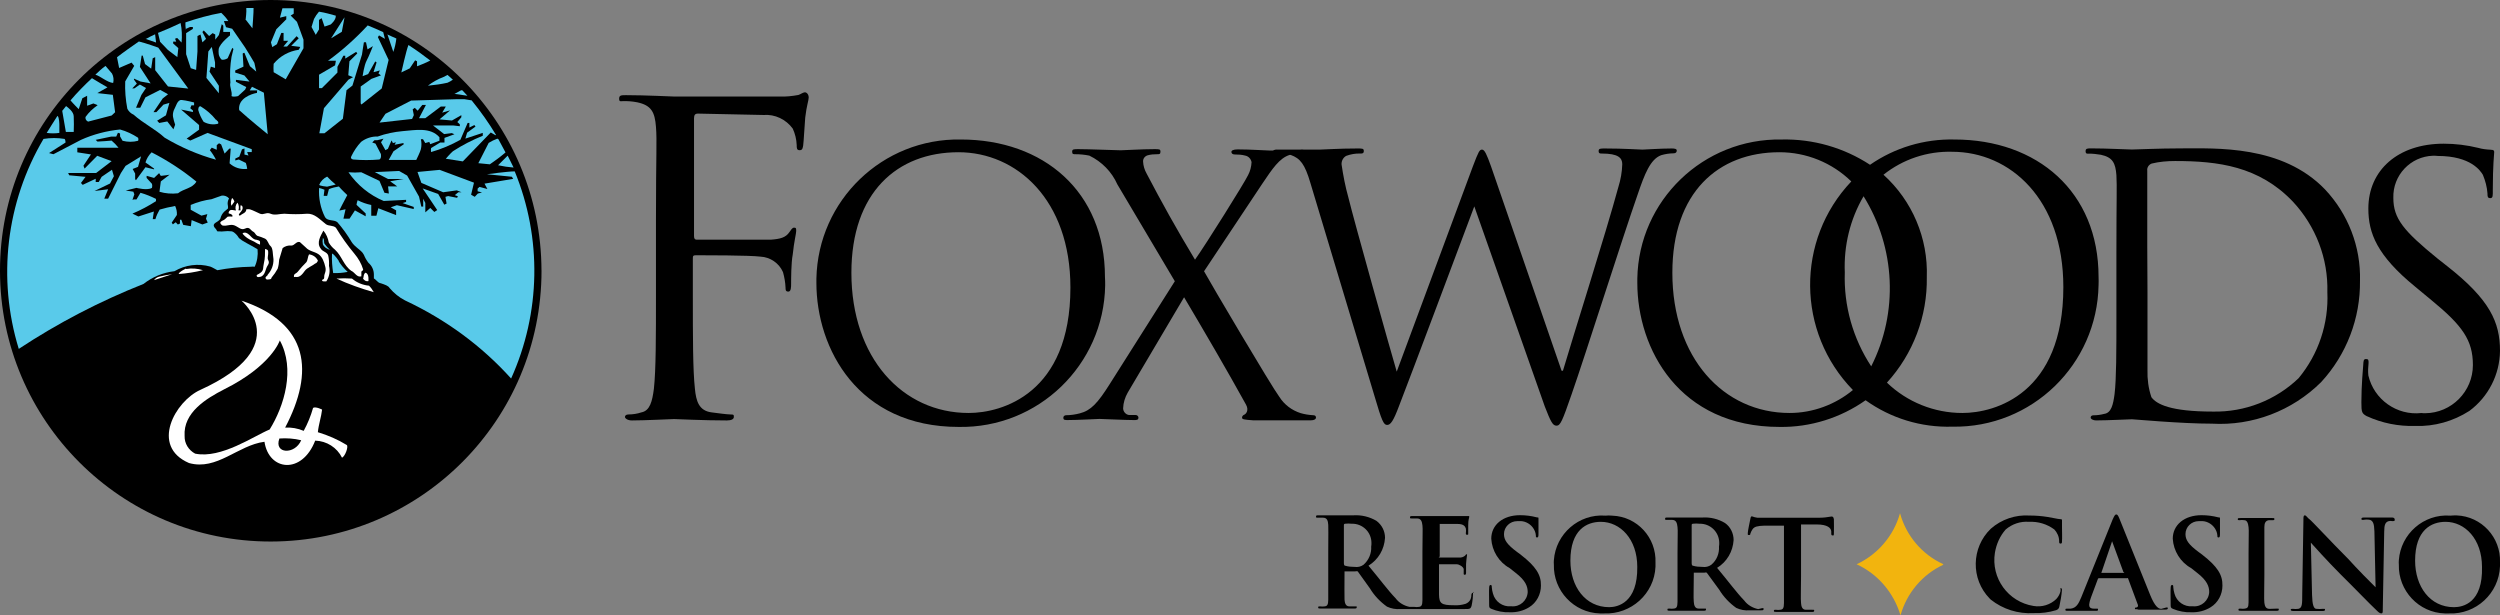 <?xml version="1.0" encoding="UTF-8"?>
<svg xmlns="http://www.w3.org/2000/svg" id="Layer_1" data-name="Layer 1" viewBox="0 0 591.38 145.56">
  <rect x="0" y="0" width="591.38" height="145.56" fill="#808080" stroke="none"/>
  <defs>
    <style>
      .cls-1 {
        fill: #000;
      }

      .cls-1, .cls-2, .cls-3, .cls-4 {
        stroke-width: 0px;
      }

      .cls-2 {
        fill: #f2b40e;
      }

      .cls-3 {
        fill: #fff;
      }

      .cls-4 {
        fill: #59caea;
      }
    </style>
  </defs>
  <g>
    <path class="cls-1" d="M190.32,21.86c-.38,0-.82.38-1.43.6-1.48.27-2.96.44-4.44.38h-24.89c-.49,0-6.91-.33-11.46-.33-1.1,0-1.64,0-1.64.82s.38.6.82.6c1.15-.05,2.3.05,3.45.27,3.34.71,4.17,2.3,4.44,5.81.27,3.45,0,6.09,0,21.93v17.76c0,9.81,0,17.82-.49,22.26-.38,2.96-.93,5.21-2.96,5.59-.99.33-2.03.49-3.07.49-.6,0-.82.33-.82.6s.55.82,1.64.82c3.07,0,9.49-.33,9.98-.33s6.91.33,12.5.33c1.1,0,1.64-.33,1.64-.82s0-.6-.82-.6-3.18-.33-4.44-.49c-3.02-.38-3.67-2.69-3.95-5.59-.49-4.44-.49-12.34-.49-22.26v-8.39c0-.71,0-.93.71-.93,1.75,0,12.77,0,15.3.33,2.3.11,4.39,1.54,5.32,3.67.33,1.21.55,2.41.6,3.67,0,.49,0,.93.66.93s.66-1.04.66-1.97,0-4.82.38-6.8c.33-3.18.82-4.93.82-5.54s0-.82-.49-.82-.71.55-1.1,1.04c-.88,1.32-2.19,1.64-4.44,1.81h-17.43c-.6,0-.71-.33-.71-.93v-27.8c0-.82.33-1.1.88-1.1l15.57.33c2.69-.22,5.32,1.04,6.91,3.23.55,1.21.88,2.52.93,3.89,0,.71,0,1.21.71,1.21s.71-.6.82-1.1.38-5.59.49-6.63c.33-2.85.82-4.06.82-4.72s-.38-1.26-.99-1.26Z"></path>
    <path class="cls-1" d="M261.38,65.51c0-20.18-14.53-32.51-34.1-32.51-18.48-.33-33.77,14.36-34.16,32.9v.99c0,15.63,9.87,34.1,33.66,34.1,18.81.33,34.32-14.64,34.65-33.44,0-.66,0-1.37-.05-2.03ZM229.14,97.69c-15.63,0-27.74-12.99-27.74-33.17,0-19.02,10.86-28.51,25.33-28.51,13.71,0,26.48,11.18,26.48,32.02,0,25.11-16.23,29.66-24.07,29.66Z"></path>
    <path class="cls-1" d="M368.18,100.7c.93,0,1.37-1.04,3.56-7.35,3.34-9.54,11.9-36.62,15.68-47.43,1.59-4.66,2.96-8.28,5.54-9.21.93-.27,1.92-.44,2.91-.44.55,0,.77-.27.77-.66s-.44-.49-1.21-.49c-2.63,0-6.31.27-6.91.27s-4.44-.27-8.88-.27c-1.04,0-1.48,0-1.48.6s.33.6.77.6c3.89,0,4.82,1.04,4.82,2.52-.05,1.86-.38,3.67-.93,5.43-2.96,10.91-10.8,35.58-13.1,43.42h-.33l-16.67-48.3c-1.04-2.91-1.54-4-2.14-4s-.82.44-2.14,3.89l-18.04,48.63h0c-1.32-4.44-10.14-35.8-11.46-41.28-.71-2.52-1.21-5.15-1.59-7.73-.05-.82.38-1.64,1.1-2.03,1.04-.38,2.19-.6,3.34-.55.44,0,.82,0,.82-.6s-.33-.6-1.54-.6c-4.44,0-8,.27-8.88.27h-3.78c-.27-.05-.6-.05-.88,0h-5.32c-.38-.05-.77.05-1.1.22h-.77c-.77,0-4.44-.27-7.57-.27-1.04,0-1.48.27-1.48.6s.27.6.77.6c.88,0,1.7.05,2.52.27.77.16,1.32.77,1.48,1.54-.05,1.1-.33,2.14-.82,3.07-.82,1.75-9.98,16.39-12.56,20.01-4.44-7.35-7.9-13.6-11.46-20.4-.49-.88-.77-1.81-.82-2.8-.05-.66.38-1.26,1.04-1.48.77-.22,1.54-.27,2.3-.27.49,0,.77,0,.77-.6s-.27-.6-1.43-.6c-2.91,0-7.24.27-8,.27s-7.57-.27-9.98-.27c-1.1,0-1.48,0-1.48.6s.27.6.77.6c1.1,0,2.19.11,3.29.33,2.96,1.43,5.32,3.84,6.63,6.8l13.6,22.92-15.41,24.34c-2.8,4.44-4.44,6.25-7.07,6.91-1.04.27-2.14.44-3.23.44-.33,0-.66.22-.66.55h0c0,.33,0,.6.82.6,2.8,0,6.96-.27,7.73-.27s6.14.27,8.17.27c.6,0,1.04,0,1.04-.6,0-.33-.33-.6-.66-.6h-1.59c-.77-.11-1.37-.82-1.37-1.59.05-1.32.44-2.58,1.1-3.73l13.32-22.53c5.1,8.61,10.03,17.05,14.64,25.38.77,1.37,0,2.25-.44,2.41-.27.11-.49.38-.49.66,0,.44.38.49,2.63.66h13.65c.77,0,1.21-.27,1.21-.66s-.27-.55-.66-.55c-.99-.05-2.03-.22-2.96-.49-2.08-.66-3.84-1.97-5.04-3.84-1.75-2.3-16.39-27.08-17.82-29.72l13.71-20.61c2.47-3.67,4.11-6.14,6.52-6.91h.27c2.25.82,3.34,2.14,4.66,6.63l15.19,50.5c1.7,5.81,2.14,6.74,2.96,6.74s1.48-.93,2.8-4.44c3.07-7.9,14.75-39.09,17.82-47.26h0l16.67,47.32c1.37,3.51,1.86,4.55,2.74,4.55Z"></path>
    <path class="cls-1" d="M494.06,36.34c.99,0,1.92.11,2.91.27,2.8.6,3.45,1.97,3.67,4.82.16,2.91,0,5.1,0,18.37v14.97c0,8.17,0,14.91-.44,18.48-.33,2.47-.77,4.44-2.47,4.66-.82.22-1.7.33-2.52.33-.49,0-.66.27-.66.55s.44.66,1.37.66c2.52,0,7.9-.27,8.39-.27.44,0,11.62,1.04,18.92,1.04,9.59.55,18.97-3.02,25.82-9.81,6.03-6.52,9.32-15.13,9.21-24.01.22-8-2.8-15.79-8.28-21.6-10.14-10.53-25.71-9.7-34.16-9.7-5.1,0-10.53.27-11.51.27-1.04,0-5.81-.27-9.59-.27-.93,0-1.37,0-1.37.66s.38.6.71.6ZM507.94,58.54v-18.15c-.11-.71.33-1.43,1.04-1.7,1.81-.44,3.67-.6,5.54-.6,10.14,0,19.85,1.21,27.85,9.59,5.43,5.81,8.39,13.49,8.17,21.44.33,7.4-2.08,14.64-6.8,20.34-5.43,5.21-12.72,8.06-20.29,7.9-10.03,0-13.32-1.75-14.53-3.4-.71-2.08-.99-4.28-.93-6.47v-18.48l-.05-10.47Z"></path>
    <path class="cls-1" d="M559.91,98.46c3.56,1.64,7.46,2.41,11.4,2.3,4.55.16,8.99-1.1,12.83-3.56,4.5-3.34,7.18-8.61,7.24-14.2,0-6.8-2.41-12.12-12.45-20.01l-2.36-1.86c-8-6.52-10.42-9.43-10.42-14.31-.16-5.37,4.06-9.81,9.38-9.98.38,0,.71,0,1.1.05,7.9,0,10.14,3.56,10.69,4.44.6,1.43.99,2.91,1.1,4.44,0,.66,0,1.1.66,1.1s.6-.6.6-1.97c0-5.81.33-8.61.33-8.88s0-.6-.82-.6c-.99-.05-2.03-.16-2.96-.44-2.69-.66-5.43-.99-8.17-.99-10.8,0-17.82,6.25-17.82,15.35,0,5.81,2.03,11.08,11.08,18.48l3.84,3.18c7.35,6.03,9.81,9.49,9.81,15.35,0,6.25-5.04,11.35-11.29,11.4-.27,0-.6,0-.88-.05-5.81.66-11.24-3.18-12.56-8.88-.11-.99-.05-1.97.05-2.96,0-.66,0-.93-.6-.93s-.6.44-.66,1.37-.44,4.77-.44,8.88c0,2.36.11,2.63,1.32,3.29Z"></path>
    <path class="cls-1" d="M496.42,65.51c0-20.18-14.53-32.51-34.1-32.51-7.13-.16-14.09,1.92-19.96,5.98-6.2-4.06-13.49-6.14-20.89-5.98-18.53-.33-33.83,14.42-34.16,32.9v.99c0,15.63,9.87,34.1,33.66,34.1,7.29.11,14.42-2.14,20.34-6.31,5.98,4.28,13.16,6.47,20.51,6.25,18.81.33,34.27-14.69,34.6-33.5.05-.66,0-1.26,0-1.92ZM423.34,97.69c-15.63,0-27.74-12.99-27.74-33.17,0-19.02,10.86-28.51,25.33-28.51,6.36,0,12.45,2.47,17,6.91-13.16,13.87-12.94,35.69.38,49.34-4.17,3.45-9.49,5.43-14.97,5.43ZM436.39,64.46c-.27-6.31,1.26-12.61,4.44-18.04,7.57,12.17,8.28,27.47,1.81,40.24-4.33-6.58-6.52-14.36-6.25-22.2h0ZM464.18,97.69c-6.63,0-13.05-2.58-17.82-7.18,6.2-6.8,9.59-15.74,9.43-24.95.33-9.21-3.45-18.09-10.25-24.23,4.61-3.67,10.36-5.59,16.23-5.43,13.71,0,26.32,11.18,26.32,32.02,0,25.22-16.12,29.77-23.9,29.77Z"></path>
  </g>
  <g>
    <path class="cls-1" d="M433.17,122.19c-.91.17-1.87.28-2.84.28h-14.63c-.45-.06-.85-.17-1.3-.34,0,0-.28,0-.34.57-.11.57-.62,2.89-.62,3.4s0,.45.28.45.28,0,.34-.34c.11-.34.28-.68.51-1.02.45-.62,1.13-.79,2.84-.85h4.59v18.31c0,1.25-.28,1.53-.85,1.59-.34.06-.68.06-1.08,0-.34,0-.45,0-.45.23s0,.28.62.28h8.34c.34,0,.57,0,.57-.28s0-.23-.45-.23h-1.53c-.85,0-1.08-.79-1.13-1.59-.11-.85,0-3.57,0-6.29v-12.3h3.69c2.61,0,3.4.85,3.46,1.64v.34c0,.45,0,.62.34.62s.23,0,.28-.45,0-2.84,0-3.4c-.11-.68-.4-.62-.62-.62Z"></path>
    <path class="cls-2" d="M459.6,133.42c-4.99-2.32-8.68-6.69-10.15-12.02-1.47,5.33-5.27,9.75-10.26,12.08h0c5.05,2.32,8.79,6.75,10.38,12.08,1.47-5.27,5.16-9.64,10.09-11.96h0v-.17h-.06Z"></path>
    <path class="cls-1" d="M415.88,144.08c-1.3-.28-2.49-.96-3.29-2.04-1.76-1.81-3.8-4.59-6.41-7.71,2.32-1.42,3.74-3.86,3.91-6.58,0-1.59-.74-3.12-2.04-4.03-1.59-.96-3.46-1.42-5.33-1.3h-8.22c-.45,0-.62,0-.62.28s0,.28.51.28h1.13c.96,0,1.19.68,1.3,1.7s0,1.76,0,6.24v11.45c0,1.25-.28,1.53-.85,1.59-.34.06-.68.06-1.08,0-.34,0-.45,0-.45.23s0,.28.62.28h7.88c.34,0,.62,0,.62-.28s0-.23-.34-.23h-1.42c-.85,0-1.08-.79-1.13-1.59-.11-.85,0-3.57,0-6.29v-.62h2.55c.17-.06.34-.06.51,0,.34.45,1.76,2.44,2.95,4.03,1.02,1.7,2.44,3.18,4.03,4.31.96.45,2.1.68,3.18.57h2.72c.34,0,.57,0,.57-.28s0-.23-.34-.23l-.96.23ZM404.82,133.59c-.62.45-1.36.62-2.1.51-.74,0-1.53-.06-2.27-.28,0,0-.28,0-.28-.57v-8.96c0-.23,0-.34.28-.4.51-.06,1.02-.06,1.59,0,2.55-.06,4.65,1.98,4.65,4.54,0,.28,0,.57-.06.85.11,1.59-.51,3.23-1.81,4.31Z"></path>
    <path class="cls-1" d="M359.74,131.21l-.85-.62c-2.44-1.81-3.12-2.89-3.12-4.25,0-1.7,1.42-3.06,3.12-3.06h.4c1.25-.11,2.44.45,3.23,1.42.45.57.74,1.25.79,1.93,0,.34,0,.51.28.51s.34-.23.34-.85v-3.57c0-.4,0-.28-.4-.34-1.3-.34-2.61-.51-3.97-.51-4.08,0-6.8,2.32-6.8,5.56.17,2.89,1.81,5.56,4.37,6.97l1.36,1.08c2.44,1.87,2.89,3.29,2.89,4.59-.11,1.98-1.81,3.52-3.8,3.35h-.17c-1.93.17-3.74-1.08-4.25-3.01-.17-.51-.23-1.02-.28-1.53,0-.23,0-.51-.28-.51s-.34.34-.34.79c-.06.45,0,2.27,0,3.86,0,.62,0,.79.57,1.02,1.36.57,2.84.85,4.31.79,1.64.06,3.23-.34,4.59-1.19,1.76-1.08,2.78-3.06,2.78-5.1.06-2.55-1.19-4.54-4.76-7.31Z"></path>
    <path class="cls-1" d="M379.7,121.97c-6.24-.45-11.68,4.31-12.13,10.55,0,.34-.06.68,0,1.02-.17,6.18,4.71,11.4,10.89,11.57h.96c6.41.28,11.91-4.65,12.19-11.06v-.96c.23-5.9-4.31-10.89-10.21-11.11-.57-.06-1.13-.06-1.7,0ZM380.67,143.63c-5.67,0-9.19-4.88-9.19-11,0-7.31,3.86-9.19,7.2-9.19,4.59,0,8.62,4.08,8.62,10.66.11,8.51-4.65,9.53-6.69,9.53h.06Z"></path>
    <path class="cls-1" d="M536.83,144.02c-.85,0-1.08-.62-1.19-1.42s0-3.57,0-6.46v-11.45c0-.96.28-1.53,1.08-1.64h.85c.28,0,.45,0,.45-.28s-.23-.23-.62-.23h-7.37c-.45,0-.68,0-.68.23s0,.28.45.28c.34-.06.68-.06,1.08,0,.62,0,.91.62,1.02,1.64.11,1.02,0,1.76,0,6.24v11.57c0,1.19-.28,1.36-.85,1.47-.34.06-.68.06-1.08,0-.34,0-.45,0-.45.23s0,.28.62.28h8.34c.34,0,.57,0,.57-.28s0-.23-.45-.23l-1.76.06Z"></path>
    <path class="cls-1" d="M348.4,140.23s-.28,0-.34.45c0,1.19-.57,1.81-1.36,2.15-.91.28-1.81.4-2.78.34-3.01,0-3.46-.45-3.52-2.49v-7.2h4.2c.57,0,1.53.57,1.64,1.13v1.08c-.06.11.06.23.17.28h.11c.28,0,.28-.34.28-.57v-1.98c.06-.74.11-1.42.23-2.1v-.23s-.28,0-.45.34c-.4.34-.91.51-1.42.45h-4.59c-.57,0,0,0,0-.34v-7.6h4.2c1.47,0,1.81.57,1.98,1.08.06.34.06.68,0,1.08,0,.28,0,.4.28.4s.28,0,.28-.34v-1.93c0-1.36.23-1.7.23-1.87v-.28h-13.38c-.45,0-.62,0-.62.28s0,.28.51.28h1.13c.96,0,1.19.68,1.3,1.64.11.96,0,1.76,0,6.24v11.45c0,1.25-.28,1.53-.85,1.59-.34.06-.68.06-1.08,0h-1.13c-1.3-.28-2.49-.96-3.29-2.04-1.76-1.81-3.8-4.59-6.41-7.71,2.32-1.42,3.74-3.86,3.91-6.58,0-1.59-.74-3.06-2.04-4.03-1.64-.96-3.52-1.42-5.44-1.3h-8.22c-.45,0-.62,0-.62.28s0,.28.51.28h1.13c.96,0,1.19.68,1.25,1.7s0,1.76,0,6.24v11.45c0,1.25-.28,1.53-.85,1.59-.34.06-.68.06-1.08,0-.34,0-.45,0-.45.23s0,.28.62.28h7.88c.34,0,.62,0,.62-.28s0-.23-.34-.23h-1.42c-.85,0-1.08-.79-1.13-1.59s0-3.57,0-6.29v-.4h2.55c.17-.06.4-.06.57,0,.34.45,1.76,2.44,2.89,4.03,1.02,1.7,2.44,3.18,4.03,4.31.96.45,2.1.68,3.18.57h15.25c1.13,0,1.36,0,1.59-.79.23-1.08.34-2.15.34-3.29.23.45.23.23-.06.23ZM322.55,133.59c-.62.45-1.36.62-2.1.51-.74,0-1.53-.06-2.27-.28,0,0-.28,0-.28-.57v-8.96c0-.23,0-.34.28-.4.51-.06,1.02-.06,1.59,0,2.55-.06,4.65,1.98,4.65,4.54,0,.28,0,.57-.06.85.11,1.59-.57,3.23-1.81,4.31Z"></path>
    <path class="cls-1" d="M579.58,121.97c-6.24-.45-11.68,4.31-12.13,10.55,0,.34-.06.68,0,1.02-.17,6.18,4.71,11.4,10.89,11.57h.96c6.41.28,11.85-4.76,12.08-11.17v-.91c.23-5.9-4.37-10.89-10.26-11.11-.45,0-1.02,0-1.53.06ZM580.49,143.63c-5.67,0-9.19-4.88-9.19-11,0-7.31,3.86-9.19,7.2-9.19,4.59,0,8.62,4.08,8.62,10.66.23,8.51-4.48,9.53-6.63,9.53h0Z"></path>
    <path class="cls-1" d="M565.86,122.42h-6.46c-.45,0-.79,0-.79.28s0,.28.45.28c.51-.11,1.02-.11,1.59,0,.68.28.96.85,1.02,2.67l.28,13.27h0c-.51-.45-4.59-4.59-6.46-6.69-4.25-4.25-8.79-9.19-9.19-9.41-.4-.23-.74-.91-1.08-.91s-.34.4-.34,1.02l-.28,17.46c0,2.55,0,3.4-.91,3.63-.45.06-.91.06-1.36,0-.28,0-.45,0-.45.23s.28.28.62.28h6.8c.4,0,.68,0,.68-.28s0-.23-.51-.23c-.51.06-1.02.06-1.53,0-.62,0-.96-.96-1.02-3.29l-.28-12.36h0c.51.57,3.8,4.25,6.97,7.43,3.23,3.18,6.8,6.92,8.68,8.68.34.34.68.62,1.02.62s.34-.28.34-.91l.34-18.43c0-1.64.28-2.27,1.08-2.49.28-.06.57-.06.85,0,.34,0,.57,0,.57-.28,0-.4-.23-.57-.62-.57Z"></path>
    <path class="cls-1" d="M520.95,131.21l-.85-.62c-2.44-1.81-3.12-2.89-3.12-4.25,0-1.7,1.42-3.06,3.12-3.06h.4c1.25-.11,2.44.45,3.23,1.42.45.57.74,1.25.79,1.93,0,.34,0,.51.28.51s.34-.23.34-.85v-3.57c0-.4,0-.28-.4-.34-1.3-.34-2.61-.51-3.97-.51-4.08,0-6.8,2.32-6.8,5.56.17,2.89,1.81,5.56,4.37,6.97l1.36,1.08c2.44,1.87,2.89,3.29,2.89,4.59-.11,1.98-1.81,3.52-3.8,3.35h-.17c-1.93.17-3.74-1.08-4.25-3.01-.17-.51-.23-1.02-.28-1.53,0-.23,0-.51-.28-.51s-.34.34-.34.79c-.06.45,0,2.27,0,3.86,0,.62,0,.79.57,1.02,1.36.57,2.84.85,4.31.79,1.64.06,3.23-.34,4.59-1.19,1.76-1.08,2.78-3.06,2.78-5.1.06-2.55-1.19-4.54-4.76-7.31Z"></path>
    <path class="cls-1" d="M487.44,139.77c-.17.74-.51,1.36-1.02,1.93-1.42,1.36-3.4,1.98-5.39,1.64-6.01-.96-10.09-6.58-9.13-12.59.34-2.04,1.19-3.97,2.55-5.5,1.53-1.3,3.52-1.98,5.5-1.81,2.15-.11,4.25.51,6.01,1.81.68.74,1.13,1.7,1.13,2.72,0,.4,0,.62.34.62s.34-.23.34-.68c.06-.45,0-2.21,0-3.18v-1.59c0-.23,0-.34-.45-.34s-1.81-.34-2.95-.51c-1.42-.23-2.84-.34-4.25-.34-3.35-.23-6.69.91-9.19,3.12-4.65,4.48-4.76,11.91-.28,16.5l.28.28c2.89,2.27,6.46,3.4,10.15,3.18,1.81.06,3.57-.17,5.27-.68.4-.11.74-.45.79-.85.28-1.3.51-2.61.62-3.91,0-.23,0-.45-.28-.45s.06.11-.06.62Z"></path>
    <path class="cls-1" d="M511.2,144.02c-.62,0-1.47-.57-2.55-3.23-1.87-4.59-6.63-16.5-7.31-18.14-.28-.68-.45-.96-.74-.96s-.45.34-.85,1.19l-7.43,18.43c-.62,1.47-1.13,2.49-2.49,2.67h-.91c-.23,0-.34,0-.34.23s0,.28.57.28h6.63c.34,0,.51,0,.51-.28s0-.23-.45-.23h-.45c-.91,0-1.19-.34-1.19-.91.06-.62.23-1.25.45-1.81l1.59-4.25s0-.23.28-.23h6.58c.11-.06.17-.06.28,0l2.32,6.24c.11.23.06.51-.17.62-.06,0-.06.06-.11.06-.28,0-.4,0-.4.28s.34,0,.85.23h5.56c1.08,0,1.36,0,1.36-.28s0-.23-.34-.23l-1.25.34ZM502.46,135.52h-5.39l2.55-7.48v-.28.28l2.67,7.26s.34.23.17.23Z"></path>
  </g>
  <g>
    <path class="cls-4" d="M82.49,6.3c.68-.27,1.31-.68,1.9-1.13l-1.54-.5c0,.32-.36,1.63-.36,1.63Z"></path>
    <path class="cls-4" d="M70.75,3.13l1.68,1.4,1-.82c.36-.36.68-.72,1-1.13l-2.94-.45c-.23.27-.41.54-.59.86l-.14.14Z"></path>
    <polygon class="cls-4" points="62.24 1.77 63.14 3.99 64.32 1.68 64.1 1.68 62.24 1.77"></polygon>
    <g>
      <path class="cls-1" d="M128.1,64c0,35.38-28.63,64.05-64,64.1C28.72,128.15.05,99.47,0,64.1-.05,28.72,28.63,0,64,0h.09c35.33.05,63.91,28.67,64,64Z"></path>
      <path class="cls-4" d="M120.08,36.83l-2.26,2.26c1.22.27,2.45.45,3.67.54-.41-.91-.95-1.86-1.4-2.81h0Z"></path>
      <path class="cls-4" d="M117.64,32.8c-.72.27-1.4.59-2.04,1l-2.45,4.8,2.72.27c1.27-.86,2.54-1.81,3.71-2.81-.54-1.04-1.09-2.08-1.68-3.13l-.27-.14Z"></path>
      <path class="cls-4" d="M111.57,23.74l-1.68-.27h-2.04l-10.6.32-6.07,3.13-1.4,2.08,7.7-.86.41-.91-.27-1.36.5-.36.68.68,1.09-1.36h.86l-1.63,3.13h1.49l3.67-2.76h1.18l-.86,1.45,1.86-.54-2.49,2.13,2.94.27,2.22-1.27v.5l-.95,1.13.59.54v.45l-1.54-.18h-4.8l2.63,2.04,1.81-.23.63.27-2.36.86v1.09h-1l-2.17,1.31c-.05.32-.05.63,0,.95,2.4-.68,4.76-1.68,6.93-2.9l1.72-3.99h.41v1.09l1.18-.59.27.36-1.99,1.45-.41,1.4,4.12-1.36v.68c-2.45,1-4.85,2.22-7.07,3.67-.59.5-1.68,1.77-1.68,1.77l4.03.63,6.61-6.84,1.09.63h.18c-1.68-2.81-3.62-5.57-5.8-8.24h0Z"></path>
      <path class="cls-4" d="M95.53,34.11l-2.45,1.68-1.13,2.04h6.52s1-2.04,1.09-2.54c.18-.77.18-1.59,0-2.36h.5l.54.91.95-.27.23.54,2.17-.82v-.82c-2.13-2.45-5.75-1.68-8.7-1.45-1.99.18-3.99.59-5.89,1.27-1.4-.05-2.81.41-3.94,1.27-.95,1-1.72,2.17-2.31,3.4-.23.41,0,.68.41.77,2.08.18,4.17.18,6.21,0,.59-.27.36-1.31.36-1.31l-1.27-2.45-.77-.27.54-.54h.68l1.45-.36-.59.86,1.04,1.86.59-.32.86-1.99.32.63.72-.18-.32.59,2.08-.41.09.27Z"></path>
      <path class="cls-4" d="M107.49,22.2l3.08.45-1.18-1.27c-.14-.05-.23-.05-.36,0-.45.23-1.49.86-1.54.82h0Z"></path>
      <path class="cls-4" d="M104.91,18.21c-1.31.5-2.54,1.18-3.67,2.04h.18c1.49-.14,2.99-.36,4.44-.68.45-.18.86-.45,1.27-.72l-1.27-1.13-.95.5Z"></path>
      <path class="cls-4" d="M95.03,17.08l1.9-.91,1.27-1.9.45.23v1.18s2.26-.86,3.13-1.36c-1.68-1.31-3.4-2.54-5.16-3.67-.5,1.18-1.68,6.48-1.68,6.48h.09v-.05Z"></path>
      <path class="cls-4" d="M91.64,8.11l1.4,4.17c.36-1.04.59-2.08.72-3.17-.77-.32-1.49-.68-2.22-1h.09Z"></path>
      <path class="cls-4" d="M77.64,14.36h1.81l-.18,1.09-3.8,2.22v3.17h.68l3.67-3.67v-1.36l1.4-2.63h.45v.68l2.58-1.59.27.36-1.86,1.86-.27,3.31,1.13.45-1.09.59-5.8,6.75-1.09,5.93h1.22l4.35-3.44.86-6.75,1.4-1.09,2.26-7.34.18-1.22.27-1.68h.5l.36,1.68,1.27-.77s-.91,2.36-1.49,3.44-.95,3.67-.95,3.67l1.31-.5s1.18-2.08,1.68-2.99l.32.23-.72,2.31,1.49-.41-.32.72.59.45-2.26.82-2.54,1.81v3.99l.18.27,4.8-3.8,1.63-6.75-2.54-5.39.27-.41,1.4.82-.41-1.59c-1.18-.54-2.4-1.09-3.67-1.59-2.81,3.03-5.93,5.84-9.29,8.29h-.09v.05Z"></path>
      <path class="cls-4" d="M77.41,41.76c-.86.41-1.54,1.09-1.9,1.95,0,.27,1.86.45,1.86.45l2.04-.5c-.72-.59-1.4-1.22-2.04-1.9h.05Z"></path>
      <path class="cls-3" d="M83.17,64.1c.77.36,1.27,1.59,2.31,1.27v-1.04c0-.27.5-.27.41-.63-.41-1.36-1.13-2.58-2.04-3.67-1.63-1.95-3.08-3.99-4.39-6.16-.68-.63-1.68-.32-2.4-.86-1.4-1.09-2.63-2.54-4.44-2.45-1.77.14-3.53.14-5.35,0-1.13,0-2.26.45-3.26,0s-1.63.36-2.49,0-1.54-.77-2.4-1.04c-.27-.05-.54-.05-.86,0,0,.86-.95,1-1.45,1.45h-.27c-.05-.09-.05-.23,0-.32.32-.5.86-.86.86-1.49-.05-.63-.27-.5-.5-.59-.05.41-.05.77,0,1.18h-.5c.18-.59.14-1.27-.23-1.81-.45.5-.59,1.22-.36,1.86h0c-.45,0-1.09-.32-1.45,0-.18.18-.32.41-.27.68.32.05.63.18.86.41.05.14.05.27,0,.36-.36-.05-.72-.05-1.09,0l-.68.63c-.36.32-.95.32-1.09.86.09.23.27.45.5.59,1,.27,1.9-.41,2.9,0,1,.41,1.54,1.22,2.54.72,1-.5,1.27.45,1.81.72s.54.72,1,1c.63.18,1.27.41,1.86.68.72.41.72,1.27,1.31,1.77.59.5.5,2.04.68,3.08.05,1.36-.45,2.67-1.36,3.67,0,.32-.63.41-.5.86s.68.27,1.04.23.27-.27.41-.45c.54-.63,1-1.31,1.4-2.04.23-.72.32-1.45.36-2.17l.82-2.72c.59-.45,1.31-.68,2.04-.59.82,0,1.18-1.09,2.04-.82l1.4,1.27c.82.91,2.04.95,2.99,1.59s1.36,1.9,1.63,3.03-.27,1.49-.27,2.31c.05.82-.5.5-.5.86,0,.32.63.23,1,.23.72-1.09.95-2.4.63-3.67.05-.82,0-1.63-.18-2.45-.27-.86-1.31-.86-1.77-1.63-1.09-1.4,0-3.03.63-4.26.68.82,1.09,1.77,1.27,2.81.36.63.86,1.22,1.45,1.68,1.68,1.54,2.04,3.76,3.94,5.07h0Z"></path>
      <path class="cls-4" d="M80.22,61.83s-1.09-1.68-1.68-1.86c-.09,1.54.05,3.13.27,4.62,1.18.05,2.31-.05,3.44-.27-.86-.77-1.59-1.63-2.17-2.58l.14.09Z"></path>
      <path class="cls-4" d="M77.87,58.93c-.36-.36-.72-.72-1-1.13-.41-.36,0-1.27-.5-1.49-.09.5-.09,1,0,1.49.32.68,1,1.18,1.77,1.27l-.27-.14Z"></path>
      <path class="cls-3" d="M73.11,60.15c-.32.54-.27,1.31-.63,1.86-.72.72-1.45,1.49-2.08,2.31-.27.36-.82.41-.86.86s0,.36.32.32c1.09.23,1.72-.72,2.26-1.45s1.68-1.09,2.45-1.72c.23,0,.54-.36.63-.68-.41-.86-1.22-1.4-2.17-1.49h.09Z"></path>
      <path class="cls-3" d="M60.79,65.45c.32.23.63,0,.95,0,1.09-.5,1-1.81,1.59-2.67s0-1.18,0-1.72.27-1.36,0-1.9c-.18-.14-.41-.23-.63-.27,0,1.09,0,2.26-.27,3.35s0,1.63-.72,2.22-1.22.45-.91,1Z"></path>
      <path class="cls-3" d="M61.51,57.89v-.68c0-.32-.54-.41-.86-.5-1.13,0-1.63-1.72-2.81-1.68,0,0-.41,0-.45.27.63.77,1.45,1.31,2.36,1.68.5.18,1.04.68,1.68.86l.09.05Z"></path>
      <path class="cls-3" d="M54.76,48.65c.23-.32.45-.63.68-.95,0-.27-.5-.91-.54-.86-.27.54-.36,1.18-.18,1.77l.05.05Z"></path>
      <path class="cls-4" d="M60.79,21.97c-1.31.23-4.58,1.31-4.21,4.08,2.22,2.04,6.75,5.71,6.75,5.71l-.91-9.83-2.81-1.4-.54.86h1.77c-.05.18-.05.41-.05.59Z"></path>
      <polygon class="cls-4" points="81.44 4.17 78.32 9.06 80.86 7.52 81.49 4.17 81.44 4.17"></polygon>
      <path class="cls-4" d="M75.46,2.76c-.45.5-.86,1.09-1.18,1.72l-.59,1.9,1,1.86.77-1.27v-2.26l.63-.41.68,1.99,1.45-.5s1.27-1,1.22-2.08c-1.18-.32-2.49-.72-3.99-.95Z"></path>
      <path class="cls-4" d="M67.72,3.8v.77l-2.36,2.36-1.27,3.08.32,1.13,1.09-.68,1.04-2.67h.54v1.86h1.09l-1.13,1.36h.86l2.26-2.45.5.5-1.77,1.77,2.13.27c-.09.23-.23.45-.36.68-2.31.32-4.44,1.49-5.93,3.31-.05.68-.05,1.31,0,1.99l2.85,1.68,4.21-7.34v-2.04l-1.54-4.21-1.49-1.49.72-.45v-1.27h-2.67l-.59,2.22,1.49-.36Z"></path>
      <path class="cls-4" d="M58.03,4.53l1.68,2.17s.32-4.08.27-4.8h-1.72c.09.86-.14,2.63-.14,2.63h-.09Z"></path>
      <path class="cls-4" d="M43.85,6.89l1.09-.5h.68v.45l-1.59,1v4.98l1.09,3.31,1.27.41.32-4.35v-3.67l.72-.36.45,1.86.86-.82-.86-1.63.32-.36,1.27,1.31.82-.68.63.32v1.22l.86-1.09.68-2.58.36.36v1.49h1.59v.82s-2.31,1.77-2.67,3.17c-.05.41-.05.82,0,1.27.09.5.36,1,.72,1.31.5.05,1-.09,1.4-.36l1.09-2.45.27.27-.45,1.86c-.32,1.99-.45,4.03-.27,6.07-.27,1.09.5,2.04.27,3.22.5.27,1.54,0,1.54,0l1.68-1.54.27-.59-2.45-1.27v-.45l3.22.41-1.22-1.45-2.17-.68v-.5l1.95-.91-.18-3.08s.23-.23.41-.18c.41,1.09,1.31,3.17,1.31,3.17l1.49,1.27-.45-2.08s-1.45-2.49-2.22-3.67l-3.03-4.39-1.45-.36-.5-1.45h1.04c-.45-.72-1.04-1.36-1.68-1.95-2.9.54-5.71,1.31-8.47,2.26,0,.54,0,1.13.09,1.68l-.09-.09Z"></path>
      <polygon class="cls-4" points="51.77 22.06 51.77 20.29 49.56 16.94 49.87 15.76 50.87 16.08 50.87 14.77 50.1 11.1 49.28 12.18 48.83 18.44 51.77 22.06"></polygon>
      <path class="cls-4" d="M51.1,28.36c-1-1.27-2.26-2.36-3.67-3.22-.5,0-.5.5-.54.86.27,1,.72,1.95,1.27,2.81,1.04.59,2.31.77,3.44.45.18-.59-.27-.59-.45-.95l-.05.05Z"></path>
      <path class="cls-4" d="M37.37,7.75l.5,2.13,1.86,1.95,2.22,1.68.23-2.13-1.22-1.09v-.45h.72l-.27-.68.5-.18,1.04,1.09c.14-1.54.09-3.13-.23-4.62-1.72.82-3.44,1.59-5.16,2.26l-.18.05Z"></path>
      <path class="cls-4" d="M34.43,9.2l2.49.86-.23-1.95c-.68.32-1.45.68-2.17,1.09h-.09Z"></path>
      <path class="cls-4" d="M27.68,13.54l.5,2.54,2.94-1.27.63.77-2.13,3.67c-.09,2.17.09,4.35.5,6.48.32.63.86,1.13,1.49,1.4,2.26,2.04,5.12,3.4,7.34,5.44,3.8,2.26,7.88,4.03,12.14,5.21-.41-.82-.91-1.59-1.45-2.26l.45-.59,1.18.5v-1.09l.54-.45.5.27.82,2.17,1.13-1.18h.32l-.27,3.49c1.13,1.04,2.63,1.49,4.17,1.31-.05-.45-.18-.95-.32-1.4l-1.68-.82-.82.23v-.45l.95-.45.63-1.72.59-.23v1.45l.95.23-.32-.82h1.09v-.68l-10.46-3.85-4.08,1.81-.86-.45,2.94-2.13v-1.09l-4.26-3.67,2.81.59v-.36l-.63-.54.27-.68h.63v-.68s-1.9-.5-2.94-.59c-1.04-.09-1.36,1.59-1.86,2.45-.18.5-.27,1.04-.18,1.54.14.63.27,1.27.5,1.86l-.41,1.09-1.45-1.86-1.9.36-.5-.54,2.08-1.27.82-2.94-1.4.41-1.68,1.77h-.68l2.17-3.22,1.27-1-1.86-1.04-3.49,1.77-1.22,2.45h-1l1.27-3.03,1.09-1.63-1.45-.82-1.31.91h-.5l1.09-1.13-.68-.95v-.23l1.54.68,2.4.45-2.54-3.9.41-2.67h.27l.54,1.99,1.45,1.09.36-2.45.59-.27v3.08l3.03,3.85,4.8.5-7.11-9.69s-3.03-1.09-4.58-1.45c-1.81,1.27-3.53,2.45-5.21,3.76Z"></path>
      <path class="cls-4" d="M22.56,17.67c1.09.27,2.85,1.86,4.21,1.95.18-.72.09-1.54-.27-2.22l-1.54-1.81c-.95.68-1.63,1.36-2.4,2.08Z"></path>
      <path class="cls-4" d="M16.67,23.74c.5.63,1.95,2.08,1.95,2.08l.86-2.58,1.13-.59v2.36l1.49-.54,1,.41c-1.09.77-2.08,1.68-2.85,2.76-.14.45.14.95.59,1.13l5.57-1.45.82-.77-.54-4.12-3.67-.41,2.4-1.36s-2.85-1.63-3.67-2.17c-1.81,1.68-3.49,3.4-5.07,5.25Z"></path>
      <path class="cls-4" d="M14.72,26.23l.86,4.98h1.86c.05-1.22.05-2.45,0-3.67,0-1.09-1.27-2.04-1.81-2.45l-.91,1.13Z"></path>
      <path class="cls-4" d="M11.05,31.44c1,.14,1.99.14,2.99,0v-1.9s0-1.86-.45-2.13c-.86,1.31-1.72,2.72-2.54,4.03h0Z"></path>
      <path class="cls-4" d="M33.93,67.18c2.13-1.68,4.67-2.72,7.34-3.03,2.54-1.49,5.62-1.9,8.47-1.09.5.18,1.22.63,1.68.86,2.63-.5,5.25-.77,7.88-.82.32-.05.63-.05.95,0,.59-1.27.82-2.72.68-4.12-1.04-.68-2.31-1.27-3.4-1.95,0,0-.45-.23-.5-.36h0s-.5-.27-.63-.54-.82-1.18-1.54-1.4c-.68-.09-1.31-.09-1.99,0h0c-.32.05-.63.05-.91,0h-.5c-.14,0-.27-.5-.5-.68-.23-.23-.59-.68-.27-1.09s1.18-.63,1.45-1.27c.14-.63.45-1.18.91-1.63l.86-.72c.05-.23.05-.45,0-.68-.14-.59-.05-1.18.27-1.72h0c-.41-.5-1.04-.72-1.68-.68-.68.27-1.81.59-2.45.86-1.68.23-3.35.68-4.94,1.36v1.13l2.54,1.4,1.4-.36-.32,1.09.41.91-1.27.45-2.54-1.04-.18,1.45-1.81-.32-.45-1.22h-.32v.91l-.5.23-.5-.54-.68.5-.27-.41,1.22-1.81c.05-.72-.09-1.45-.41-2.13-1.45.27-2.45.5-3.67.86-.41.72-.77,1.45-1,2.26h-.63l.27-1.81-3.67,1.18-1.4-.68c1.95-.82,3.8-1.81,5.57-2.94v-.54c-1.18-.59-2.4-1.09-3.67-1.45l-.95,1.59c-.32-.05-.63-.05-.95.09l.45-1.31-.23-.63-1.81-.27,2.54-.63s2.58.68,3.67,0c.09-.32.09-.63,0-.95l-1.27-1.4v-.5l1.77.5,1.18-1.13c.27.23.18.63.54.63s1.95-.27,1.95-.27l-2.08,1.59-.32,2.45c1.4.41,2.9.54,4.39.36,1.31-1.09,3.4-1.13,4.35-2.76-3.26-2.67-6.79-4.98-10.6-6.93-.68.68-1.18,1.49-1.45,2.4l2.04,1.45v.18l-2.04-.5-2.26,3.08-.18-.27v-1.31l-.59-1.09,1.27-.5.72-2.49-3.67,2.26-1.09,1.68-3.03,6.07h-.91l.91-2.22-3.22.41,3.67-1.77.91-1.72-.45-1.54-2.45,1.68-.68,1.22h-.72v-.77l-3.08,1.45-.41-.45,1.09-1.45-3.85-.36-.27-.54h6.61l3.67-2.81-3.4-1.27-2.99,3.03-.27-.68,1.77-2.67-3.22-.5v-1.09h9.74c-.5-.63-1.04-1.18-1.63-1.68,0,0-3.22.27-3.35.23l-.41-.41,3.67-.77h1.18l.41-.91.5.18v.68l.59,1.04c1.22.32,2.49.32,3.67,0,.18-.27,0-.72,0-.72-1.31-.86-2.76-1.54-4.26-1.95-3.17.32-6.3,1.13-9.24,2.45l-6.52,3.4-1.04-.27,3.9-2.49s0-.68-.23-.86c-1.63-.27-3.31-.27-4.98,0C1.45,47.83-.68,65.86,4.44,82.53c9.33-6.16,19.21-11.28,29.49-15.36Z"></path>
      <path class="cls-3" d="M44.03,63.51c-.32.18-1.68.77-1.77,1.31,1.95-.14,3.9-.45,5.75-.91-1.31-.41-2.67-.5-3.99-.27v-.14h0Z"></path>
      <path class="cls-3" d="M36.42,66.27l4.3-1.4c-1.04.14-2.08.32-3.13.59-.5.14-.95.45-1.22.91l.05-.09Z"></path>
      <path class="cls-3" d="M82.03,105.27c-2.13-1.31-4.44-2.31-6.84-3.03.18-1.86.82-3.67,1-5.35,0,0-1.45-.77-2.13-.41-.54,1.9-1.27,3.71-2.22,5.44-1.4-.59-2.9-.86-4.39-.77,6.93-13.18,5.75-24.64-10.33-30.03,0,0,12.91,10.83-9.74,21.11-5.93,2.67-11.91,13.32-2.67,17.3,6.61,1.86,11.55-4.21,17.85-5.03,1.04,6.93,8.88,7.79,12-.27,2.72.09,5.16,1.63,6.34,4.03.72-.27,1.59-2.63,1.13-2.99Z"></path>
      <path class="cls-3" d="M88.42,69.12c-.32-.59-.68-1.09-1.13-1.54-1.49-.14-2.9-.72-4.03-1.68-1.22-.09-2.45-.09-3.67,0h0c2.85,1.31,5.8,2.36,8.83,3.22Z"></path>
      <path class="cls-3" d="M86.16,66.22c.27.27.63.36,1,.27v-.59c0-.23,0-1.13-.68-1.4-.54.32-.41,1-.59,1.45l.27.27Z"></path>
      <path class="cls-1" d="M63.78,101.6c-3.67,1.49-11.46,6.98-17.62,5.71-1.54-.82-2.54-2.4-2.49-4.17-.36-5.57,5.16-8.88,9.29-11.01,11.32-5.62,13.23-11.6,13.23-11.6,3.71,6.75,1.04,15.54-2.4,21.06Z"></path>
      <path class="cls-1" d="M66.09,103.73c-1.36,3.67,3.67,3.9,5.16.41-1.68-.41-3.44-.54-5.16-.41Z"></path>
      <path class="cls-4" d="M120.9,89.55c7.02-15.54,7.34-33.25.86-49.01-1.72,0-6.57.68-6.57.68l5.89.59.32.5-6.79,1.13.68,1.27-1.86-.5-.45.41v.63l1.04.27-1,.27-.72.77-.86-.5.68-2.85-8.11-3.03-5.25.5.91,2.58,5.16,2.22,3.22-.45,1.13.45h-.77l-.82.68.72.27-.18.36-2.13-.41-.63.18.27,1.59-.54.27-1.45-2.54-3.67-1.31,3.44,5.12-.68.45-.95-.95-1.18,1.04v-2.22l-.5-1v1.86h-.45l-.54-2.36-2.81-4.98-1.9-1.09-5.75.27,3.13,1.63h3.67l-3.17.54,1.68,1.22h-2.17l.18,1.68-1.04-.18-1.18-2.81-4.3-2.04c-1,.09-1.99.09-3.03,0,2.08,3.03,4.98,5.39,8.33,6.79l5.3-.27v.5l-.82.27,2.63.91v.5l-3.99-.91-1.45.5,1.27.72v1.13l-4.21-1.63-.45,1.77h-1.22v-2.54c-1.13-.23-2.17-.59-3.22-1.13-.14.36-.23.72-.27,1.09l2.17,2.04v.68l-2.54-1.4-1.27,1.95h-1.45l.5-2.22-1.49.32s1.09-2.22,1.9-3.67c0,0-1.54-1.45-1.99-2.04-.82.14-1.59.32-2.36.63l-.41,1.59h-.82l.18-1.45c-.41-.18-.86-.32-1.27-.41-.14,2.36.32,4.76,1.4,6.89.59,1,2.04.54,2.9,1.18,1.27,1.45,2.4,3.03,3.4,4.71.68,1.09,1.86,1.68,2.58,2.54l.32.5c.27.68.63,1.31,1.09,1.9h0c.82.68,1.27,1.72,1.27,2.76v.91c.5.27.86.91,1.4,1.09s.77.23.86.27c.09.05,1.18.36,1.45.91,1.04,1.22,2.26,2.22,3.67,2.94,9.65,4.53,18.12,10.74,25.09,18.48h0Z"></path>
    </g>
  </g>
</svg>
